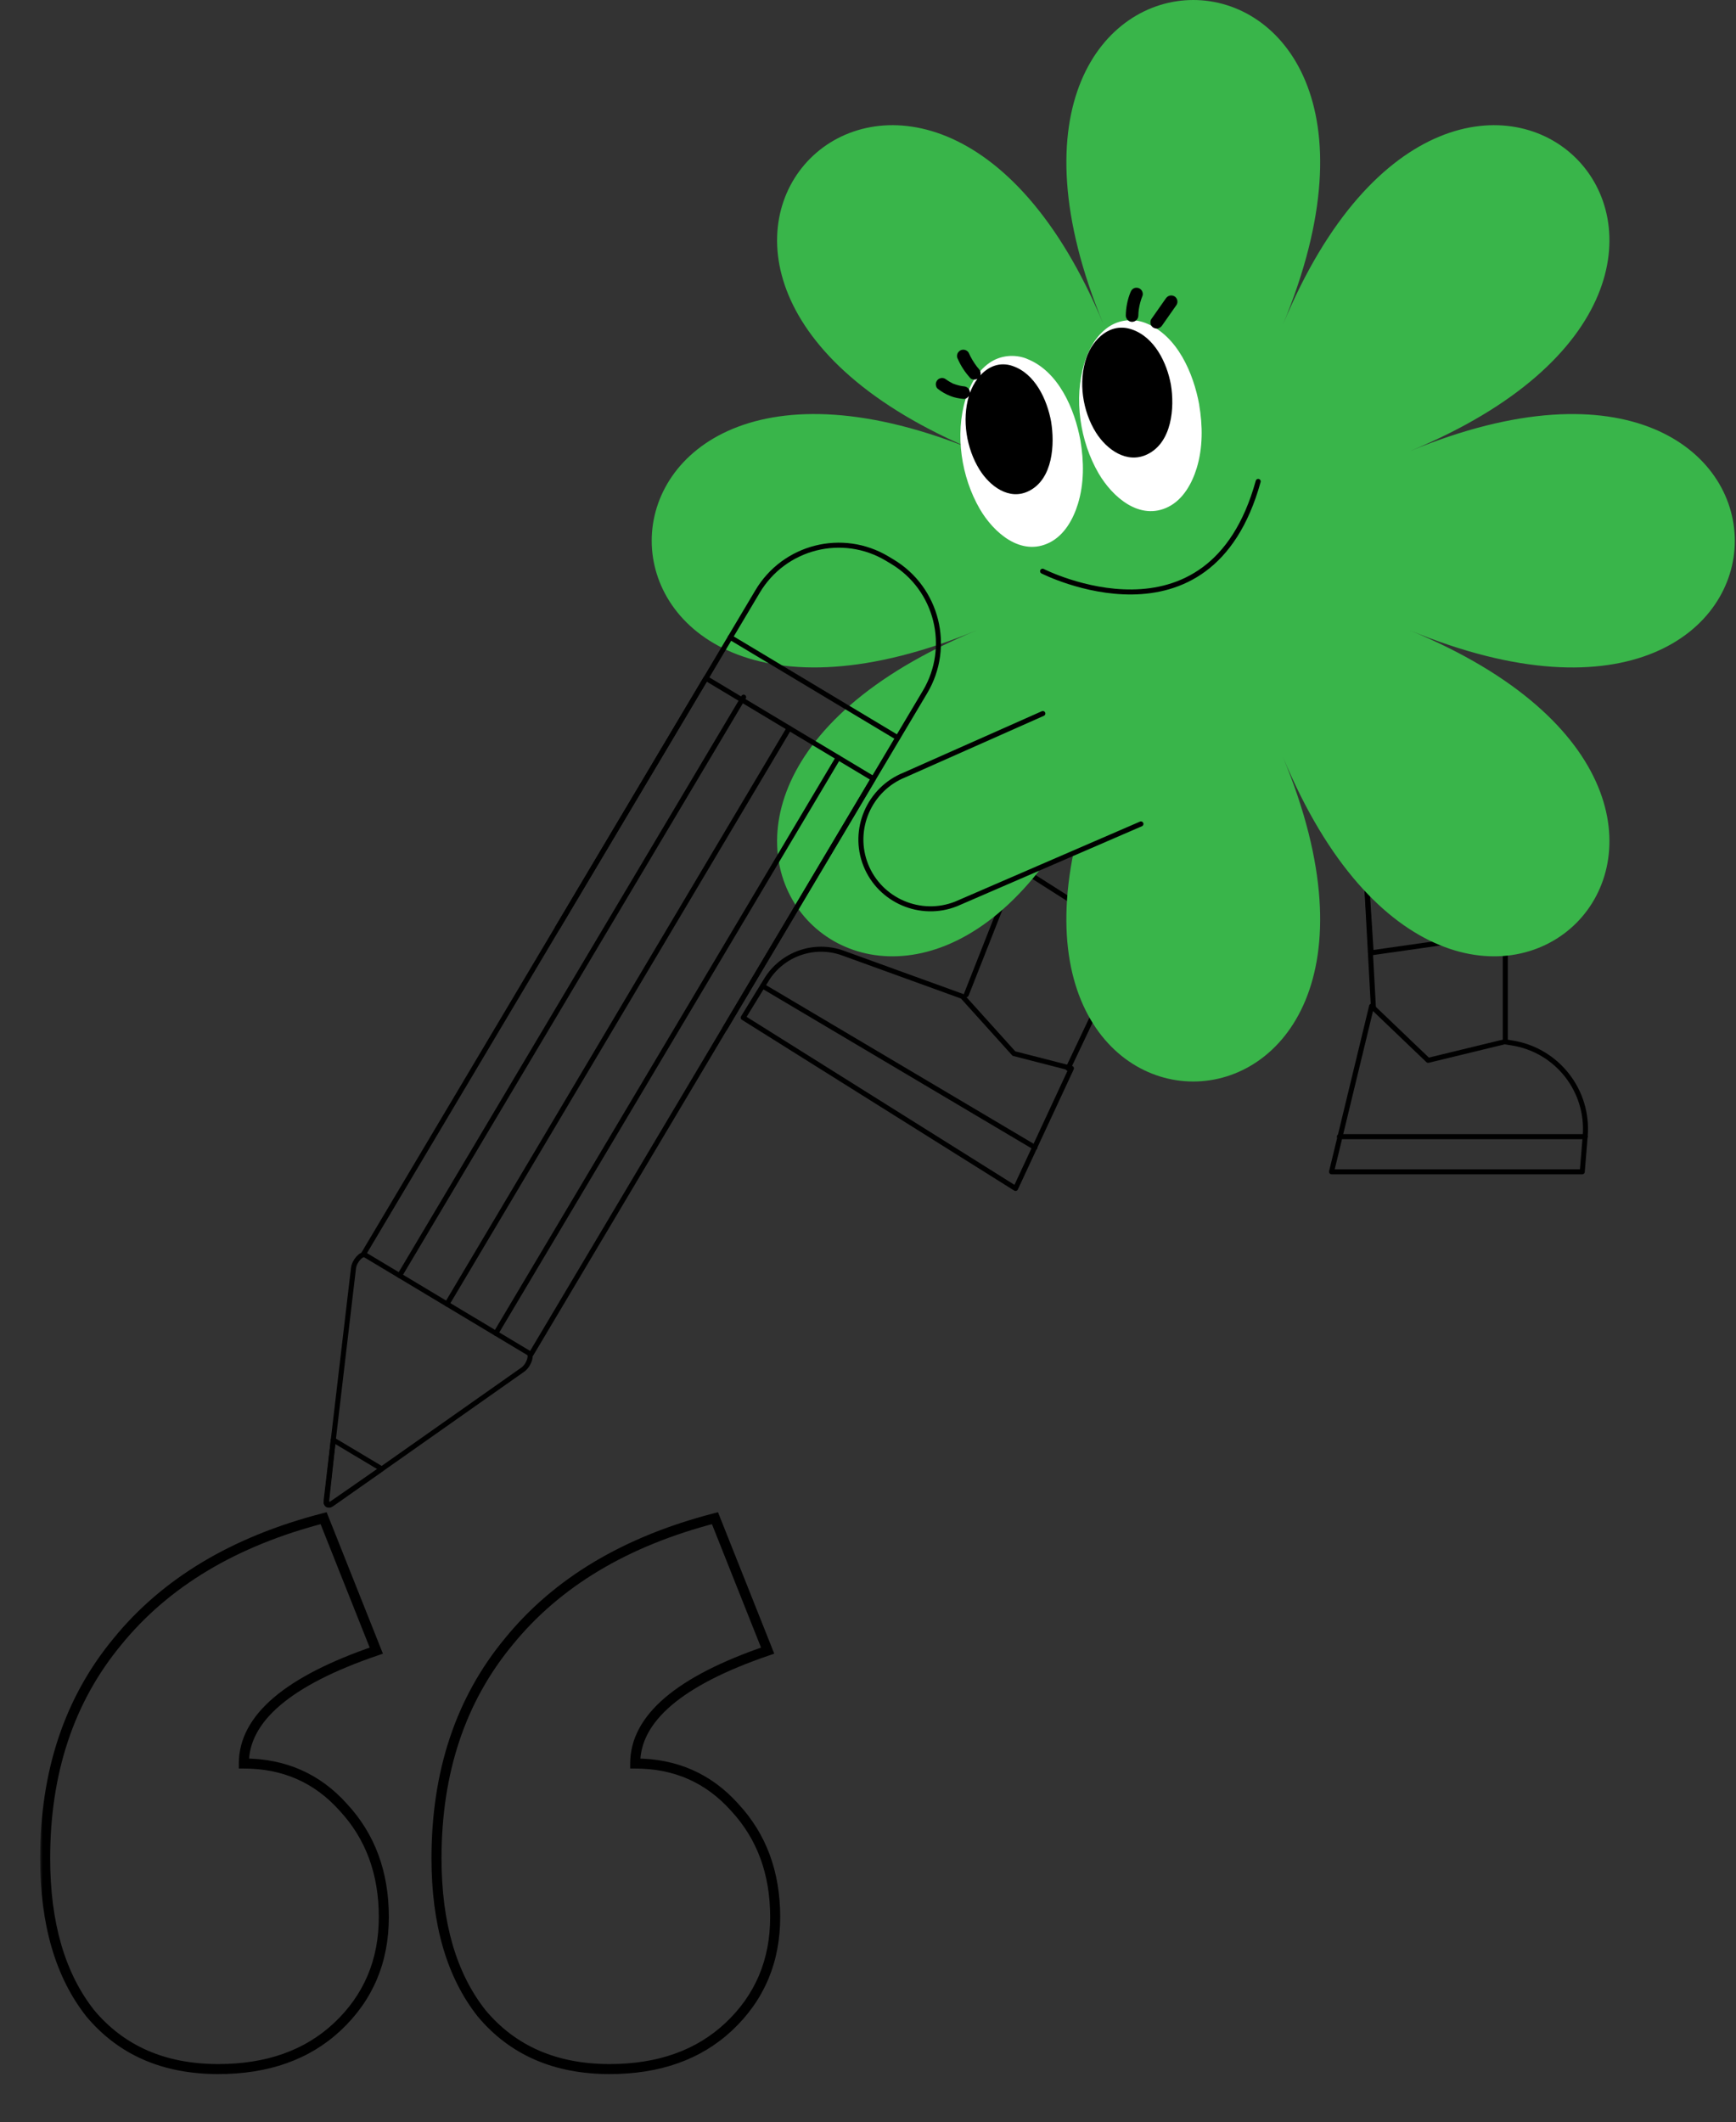 <svg width="346" height="423" viewBox="0 0 346 423" fill="none" xmlns="http://www.w3.org/2000/svg">
<rect x="0" y="0" width="346" height="423" fill="#333333" stroke="none"/>
<path d="M300.022 177.144V207.303M273.726 200.699L272.247 173.648" stroke="black" stroke-linecap="round" stroke-linejoin="round"/>
<path d="M272.247 173.648L273.286 189.914L300.192 186.069L300.022 177.144" stroke="black" stroke-linecap="round" stroke-linejoin="round"/>
<path d="M233.617 169.258L212.875 212.963M192.592 198.247L209.853 154.471" stroke="black" stroke-linecap="round" stroke-linejoin="round"/>
<path d="M203.843 159.342L199.492 170.604L222.671 185.353L227.607 174.128" stroke="black" stroke-linecap="round" stroke-linejoin="round"/>
<path d="M213.545 212.937L202.409 236.884L148.123 202.835L152.757 195.286C155.928 190.121 162.299 187.897 167.999 189.961L191.81 198.594L202.088 209.997L213.536 212.937H213.545Z" stroke="black" stroke-linecap="round" stroke-linejoin="round"/>
<path d="M273.37 200.564L265.386 233.558H315.358L315.943 226.424C316.689 217.386 310.328 209.29 301.353 207.877L299.89 207.641L284.639 211.345L273.361 200.554L273.37 200.564Z" stroke="black" stroke-linecap="round" stroke-linejoin="round"/>
<path d="M266.952 226.555H315.953" stroke="black" stroke-linecap="round" stroke-linejoin="round"/>
<path d="M152.002 196.53L206.278 228.713" stroke="black" stroke-linecap="round" stroke-linejoin="round"/>
<path d="M255.712 64.666C291.481 -21.555 184.184 -21.555 219.944 64.666C184.175 -21.555 108.306 54.206 194.651 89.923C108.306 54.206 108.306 161.349 194.651 125.641C108.306 161.359 184.175 237.12 219.944 150.898C184.175 237.12 291.472 237.12 255.712 150.898C291.481 237.12 367.35 161.359 281.005 125.641C367.35 161.359 367.35 54.215 281.005 89.923C367.35 54.206 291.481 -21.555 255.712 64.666Z" fill="#39B54A"/>
<path d="M207.797 113.851C207.797 113.851 241.112 130.852 250.767 95.955" stroke="black" stroke-linecap="round" stroke-linejoin="round"/>
<path d="M204.627 71.489C202.163 70.537 199.332 70.82 197.161 72.356C194.764 74.053 193.301 76.739 192.461 79.49C190.291 86.596 191.584 95.088 195.293 101.468C198.03 106.161 203.494 111.014 209.213 108.131C212.158 106.642 213.904 103.475 214.838 100.44C216.093 96.36 216.046 91.968 215.338 87.793C214.206 81.573 210.987 73.958 204.617 71.499L204.627 71.489Z" fill="white"/>
<path d="M239.017 80.668C237.885 74.448 234.666 66.834 228.296 64.374C225.833 63.422 223.001 63.705 220.831 65.241C218.434 66.937 216.971 69.623 216.131 72.375C213.96 79.481 215.253 87.982 218.962 94.352C221.699 99.046 227.163 103.899 232.883 101.015C235.827 99.526 237.573 96.35 238.507 93.325C239.763 89.245 239.715 84.853 239.008 80.678L239.017 80.668Z" fill="white"/>
<path d="M201.814 72.941C199.228 72.074 196.991 73.064 195.387 74.817C195.519 74.392 195.425 73.931 195.104 73.554C194.962 73.394 194.83 73.224 194.689 73.054C194.047 72.206 193.5 71.292 193.075 70.321C192.962 70.057 192.594 69.822 192.329 69.746C192.027 69.662 191.631 69.699 191.367 69.869C191.102 70.038 190.866 70.293 190.791 70.613C190.772 70.726 190.763 70.83 190.744 70.943C190.744 71.169 190.8 71.377 190.914 71.575C191.508 72.941 192.339 74.185 193.33 75.307C193.688 75.712 194.339 75.749 194.811 75.504C194.179 76.353 193.679 77.314 193.32 78.313C193.32 78.294 193.32 78.266 193.32 78.247C193.292 77.531 192.773 77.05 192.065 76.993C191.999 76.993 191.933 76.984 191.857 76.975C191.225 76.88 190.621 76.711 190.026 76.485H189.998C189.923 76.438 189.847 76.4 189.772 76.362C189.621 76.287 189.47 76.211 189.328 76.126C189.186 76.042 189.045 75.957 188.903 75.863C188.837 75.816 188.762 75.768 188.696 75.721C188.63 75.674 188.347 75.457 188.658 75.702C188.384 75.486 188.139 75.335 187.771 75.335C187.459 75.335 187.101 75.467 186.884 75.702C186.667 75.938 186.506 76.249 186.516 76.588C186.525 76.899 186.629 77.276 186.884 77.474C187.667 78.096 188.488 78.567 189.422 78.935C190.262 79.265 191.159 79.434 192.056 79.51C192.471 79.538 192.877 79.284 193.113 78.925C191.687 83.685 192.622 89.396 195.208 93.58C197.237 96.86 201.106 99.838 205.061 97.868C209.874 95.474 210.251 88.548 209.487 83.986C208.685 79.661 206.316 74.449 201.795 72.941H201.814Z" fill="black"/>
<path d="M225.616 65.675C221.35 64.186 217.849 67.503 216.537 71.292C214.876 76.079 215.763 81.969 218.443 86.229C220.576 89.622 224.606 92.525 228.674 90.555C233.581 88.171 234.138 81.3 233.364 76.626C232.553 72.263 230.118 67.24 225.625 65.675H225.616Z" fill="black"/>
<path d="M234.629 59.794C234.553 59.502 234.327 59.191 234.053 59.05C233.411 58.71 232.741 58.927 232.345 59.502C231.382 60.878 230.42 62.254 229.457 63.62C229.278 63.875 229.249 64.299 229.334 64.582C229.41 64.874 229.636 65.185 229.91 65.326C230.552 65.665 231.222 65.449 231.618 64.874C232.581 63.498 233.543 62.122 234.506 60.755C234.685 60.501 234.714 60.077 234.629 59.794Z" fill="black"/>
<path d="M225.626 64.157C226.314 64.129 226.862 63.611 226.881 62.904C226.881 62.508 226.918 62.112 226.966 61.717C227.107 60.765 227.353 59.822 227.721 58.927C227.834 58.644 227.74 58.211 227.598 57.966C227.447 57.711 227.145 57.457 226.852 57.391C226.532 57.315 226.173 57.334 225.89 57.513C225.597 57.702 225.446 57.937 225.314 58.258C224.71 59.728 224.408 61.311 224.38 62.895C224.37 63.545 224.965 64.176 225.635 64.148L225.626 64.157Z" fill="black"/>
<path d="M172.567 172.441C175.399 179.509 183.496 182.977 190.574 180.16L227.4 164.223C234.478 161.396 237.951 153.31 235.129 146.242C232.298 139.174 224.201 135.706 217.122 138.523L180.297 154.46C173.219 157.287 169.746 165.373 172.567 172.441Z" fill="#39B54A"/>
<path d="M227.4 164.223L190.574 180.16C183.496 182.987 175.389 179.509 172.567 172.441C169.736 165.373 173.218 157.278 180.297 154.45L207.845 142.218" fill="#39B54A"/>
<path d="M227.4 164.223L190.574 180.16C183.496 182.987 175.389 179.509 172.567 172.441C169.736 165.373 173.218 157.278 180.297 154.45L207.845 142.218" stroke="black" stroke-linecap="round" stroke-linejoin="round"/>
<path d="M111.067 185.01L150.99 117.893C156.328 108.917 167.902 105.987 176.84 111.348L177.852 111.955C186.79 117.316 189.707 128.938 184.369 137.913L144.446 205.03" stroke="black" stroke-linecap="round" stroke-linejoin="round"/>
<path d="M72.455 249.945L140.696 135.186L174.062 155.203L105.821 269.963" stroke="black" stroke-linecap="round" stroke-linejoin="round"/>
<path d="M72.785 250.135L105.374 269.679C105.868 269.987 105.68 271.052 105.114 271.974C104.879 272.377 104.549 272.732 104.195 272.992L66.187 299.753C65.999 299.895 65.834 299.966 65.669 299.99C65.528 300.014 65.433 299.99 65.339 299.966C65.315 299.966 65.268 299.943 65.245 299.919C65.245 299.919 65.221 299.919 65.198 299.872C65.127 299.801 65.08 299.73 65.056 299.635C65.009 299.493 64.986 299.304 65.009 299.067L70.452 252.761C70.617 251.365 72.078 249.732 72.785 250.158V250.135Z" stroke="black" stroke-linecap="round" stroke-linejoin="round"/>
<path d="M89.091 259.907L157.284 145.147" stroke="black" stroke-linecap="round" stroke-linejoin="round"/>
<path d="M79.642 254.252L148.212 138.948" stroke="black" stroke-linecap="round" stroke-linejoin="round"/>
<path d="M65.056 299.611C65.056 299.611 65.127 299.801 65.198 299.849C65.198 299.849 65.222 299.873 65.246 299.896C65.269 299.92 65.317 299.944 65.34 299.944L65.411 299.706" stroke="black" stroke-linecap="round" stroke-linejoin="round"/>
<path d="M65.669 299.99L65.056 299.612L66.423 287L76.084 292.773L65.669 299.99Z" stroke="black" stroke-linecap="round" stroke-linejoin="round"/>
<path d="M145.55 127.023L178.916 147.041" stroke="black" stroke-linecap="round" stroke-linejoin="round"/>
<path d="M98.823 265.752L167.063 151.016" stroke="black" stroke-linecap="round" stroke-linejoin="round"/>
<mask id="path-29-outside-1_24_11571" maskUnits="userSpaceOnUse" x="8" y="301" width="148" height="113" fill="black">
<rect fill="white" x="8" y="301" width="148" height="113"/>
<path d="M64.5 302.6L75 329C57.4 335 48.6 342.5 48.6 351.5C56.6 351.5 63.2 354.4 68.4 360.2C73.8 366 76.5 373.3 76.5 382.1C76.5 390.9 73.4 398.2 67.2 404C61.2 409.6 53.3 412.4 43.5 412.4C32.7 412.4 24.2 408.7 18 401.3C12 393.7 9 383.4 9 370.4C9 353.2 13.8 338.8 23.4 327.2C33 315.4 46.7 307.2 64.5 302.6ZM142.5 302.6L153 329C135.4 335 126.6 342.5 126.6 351.5C134.6 351.5 141.2 354.4 146.4 360.2C151.8 366 154.5 373.3 154.5 382.1C154.5 390.9 151.4 398.2 145.2 404C139.2 409.6 131.3 412.4 121.5 412.4C110.7 412.4 102.2 408.7 96 401.3C90 393.7 87 383.4 87 370.4C87 353.2 91.8 338.8 101.4 327.2C111 315.4 124.7 307.2 142.5 302.6Z"/>
</mask>
<path d="M64.5 302.6L65.429 302.23L65.103 301.411L64.25 301.632L64.5 302.6ZM75 329L75.323 329.947L76.318 329.607L75.929 328.63L75 329ZM48.6 351.5H47.6V352.5H48.6V351.5ZM68.4 360.2L67.655 360.868L67.662 360.875L67.668 360.881L68.4 360.2ZM67.2 404L67.882 404.731L67.883 404.73L67.2 404ZM18 401.3L17.215 401.92L17.224 401.931L17.233 401.942L18 401.3ZM23.4 327.2L24.17 327.838L24.176 327.831L23.4 327.2ZM142.5 302.6L143.429 302.23L143.103 301.411L142.25 301.632L142.5 302.6ZM153 329L153.323 329.947L154.318 329.607L153.929 328.63L153 329ZM126.6 351.5H125.6V352.5H126.6V351.5ZM146.4 360.2L145.655 360.868L145.662 360.875L145.668 360.881L146.4 360.2ZM145.2 404L145.882 404.731L145.883 404.73L145.2 404ZM96 401.3L95.215 401.92L95.224 401.931L95.234 401.942L96 401.3ZM101.4 327.2L102.17 327.838L102.176 327.831L101.4 327.2ZM63.571 302.97L74.071 329.37L75.929 328.63L65.429 302.23L63.571 302.97ZM74.677 328.053C65.822 331.072 59.088 334.497 54.551 338.364C49.997 342.246 47.6 346.628 47.6 351.5H49.6C49.6 347.372 51.603 343.504 55.849 339.886C60.112 336.252 66.578 332.928 75.323 329.947L74.677 328.053ZM48.6 352.5C56.325 352.5 62.651 355.286 67.655 360.868L69.145 359.532C63.749 353.514 56.875 350.5 48.6 350.5V352.5ZM67.668 360.881C72.876 366.475 75.5 373.523 75.5 382.1H77.5C77.5 373.077 74.724 365.525 69.132 359.519L67.668 360.881ZM75.5 382.1C75.5 390.635 72.507 397.666 66.517 403.27L67.883 404.73C74.293 398.734 77.5 391.165 77.5 382.1H75.5ZM66.518 403.269C60.738 408.664 53.099 411.4 43.5 411.4V413.4C53.501 413.4 61.662 410.536 67.882 404.731L66.518 403.269ZM43.5 411.4C32.956 411.4 24.753 407.802 18.767 400.658L17.233 401.942C23.648 409.598 32.444 413.4 43.5 413.4V411.4ZM18.785 400.68C12.965 393.309 10 383.252 10 370.4H8C8 383.548 11.035 394.091 17.215 401.92L18.785 400.68ZM10 370.4C10 353.398 14.74 339.233 24.17 327.838L22.63 326.562C12.86 338.367 8 353.002 8 370.4H10ZM24.176 327.831C33.615 316.229 47.113 308.126 64.75 303.568L64.25 301.632C46.287 306.274 32.385 314.571 22.624 326.569L24.176 327.831ZM141.571 302.97L152.071 329.37L153.929 328.63L143.429 302.23L141.571 302.97ZM152.677 328.053C143.822 331.072 137.088 334.497 132.551 338.364C127.997 342.246 125.6 346.628 125.6 351.5H127.6C127.6 347.372 129.603 343.504 133.849 339.886C138.112 336.252 144.578 332.928 153.323 329.947L152.677 328.053ZM126.6 352.5C134.325 352.5 140.651 355.286 145.655 360.868L147.145 359.532C141.749 353.514 134.875 350.5 126.6 350.5V352.5ZM145.668 360.881C150.876 366.475 153.5 373.523 153.5 382.1H155.5C155.5 373.077 152.724 365.525 147.132 359.519L145.668 360.881ZM153.5 382.1C153.5 390.635 150.507 397.666 144.517 403.27L145.883 404.73C152.293 398.734 155.5 391.165 155.5 382.1H153.5ZM144.518 403.269C138.738 408.664 131.099 411.4 121.5 411.4V413.4C131.501 413.4 139.662 410.536 145.882 404.731L144.518 403.269ZM121.5 411.4C110.956 411.4 102.753 407.802 96.766 400.658L95.234 401.942C101.647 409.598 110.444 413.4 121.5 413.4V411.4ZM96.785 400.68C90.965 393.309 88 383.252 88 370.4H86C86 383.548 89.035 394.091 95.215 401.92L96.785 400.68ZM88 370.4C88 353.398 92.74 339.233 102.17 327.838L100.63 326.562C90.86 338.367 86 353.002 86 370.4H88ZM102.176 327.831C111.615 316.229 125.113 308.126 142.75 303.568L142.25 301.632C124.287 306.274 110.385 314.571 100.624 326.569L102.176 327.831Z" fill="black" mask="url(#path-29-outside-1_24_11571)"/>
</svg>
